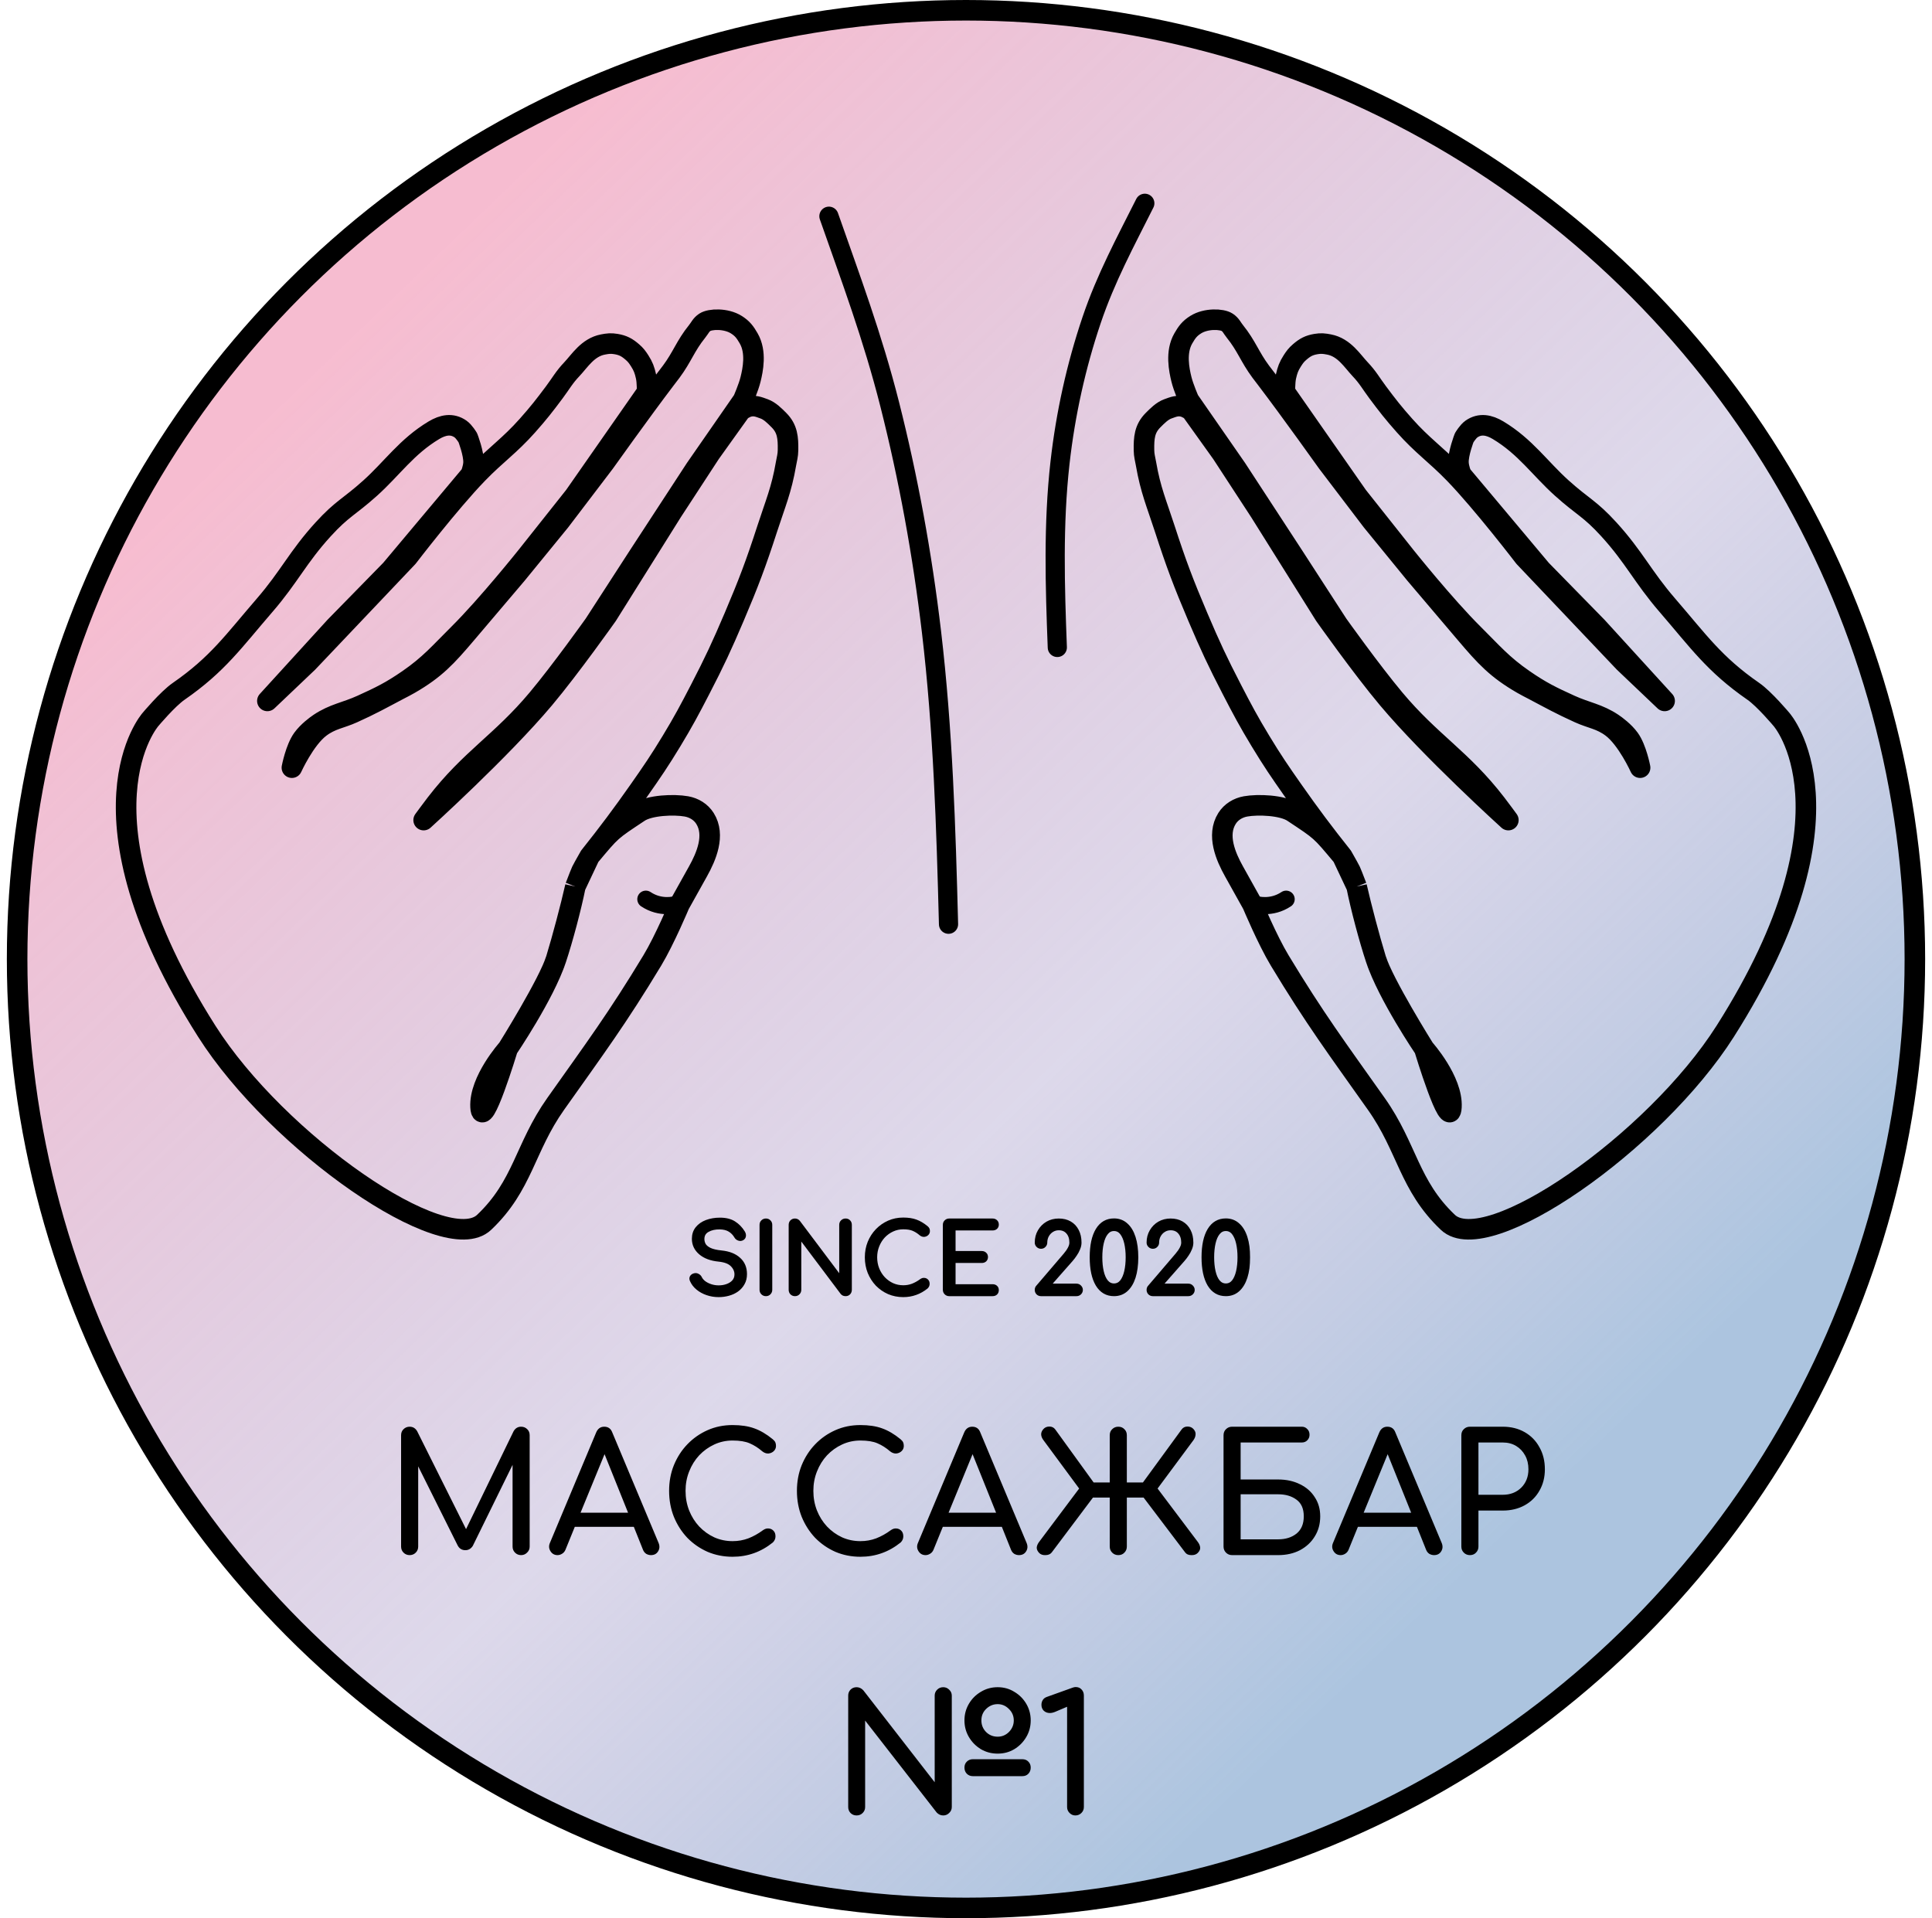 <svg width="282" height="280" viewBox="0 0 282 280" fill="none" xmlns="http://www.w3.org/2000/svg">
<circle cx="141" cy="140" r="138.5" fill="url(#paint0_linear)" fill-opacity="0.7" stroke="black" stroke-width="3"/>
<path d="M154.328 94.507C153.986 85.57 153.709 76.518 154.723 67.534C155.528 60.412 157.074 53.421 159.329 46.74C161.412 40.569 164.277 35.302 167.099 29.674" stroke="black" stroke-width="2.8" stroke-linecap="round" stroke-linejoin="round"/>
<path d="M138.449 134.908C138.083 120.783 137.645 106.472 135.959 92.194C134.622 80.877 132.576 69.724 129.865 59.02C127.362 49.134 124.17 40.633 120.991 31.563" stroke="black" stroke-width="2.8" stroke-linecap="round" stroke-linejoin="round"/>
<path d="M86.064 125.001C88.746 121.636 90.811 118.876 93.282 115.352C95.209 112.604 96.275 111.048 98.014 108.177C99.754 105.304 100.639 103.638 102.183 100.655C104.285 96.596 105.37 94.266 107.16 90.059C109.259 85.122 110.327 82.299 111.982 77.195C113.173 73.526 114.072 71.508 114.725 67.706C114.858 66.931 115.01 66.501 115.021 65.714C115.046 63.922 114.958 62.59 113.692 61.322C113.072 60.702 112.369 59.986 111.545 59.685C110.699 59.377 110.133 59.138 109.261 59.363C108.789 59.484 108.144 59.916 108.144 59.916L103.673 66.165L98.109 74.691L88.637 89.812C88.637 89.812 83.261 97.422 79.427 101.988C73.156 109.457 61.835 119.709 61.835 119.709C61.835 119.709 62.91 118.235 63.623 117.31C68.702 110.715 73.134 108.407 78.475 102.022C81.902 97.926 86.741 91.126 86.741 91.126L93.206 81.138L101.516 68.406L108.457 58.401C108.457 58.401 109.259 56.583 109.558 55.354C109.881 54.03 110.447 51.41 109.28 49.393C108.754 48.483 108.369 47.953 107.479 47.393C105.956 46.435 103.647 46.542 102.884 47.043C102.317 47.416 102.184 47.839 101.758 48.367C100.041 50.498 99.603 52.065 97.971 54.261C97.662 54.678 97.479 54.904 97.165 55.317C93.592 60.015 88.249 67.52 88.249 67.52L81.734 76.08L75.409 83.825C72.537 87.208 70.927 89.105 68.055 92.487C65.182 95.87 63.54 97.668 59.809 99.824C59.188 100.183 58.824 100.354 58.19 100.689C55.606 102.054 54.227 102.833 51.51 104.063C49.696 104.885 48.36 104.965 46.727 106.196C44.492 107.88 42.605 112.057 42.605 112.057C42.605 112.057 43.139 109.263 44.168 107.839C44.926 106.79 46.14 105.897 46.602 105.589C48.713 104.178 50.459 103.985 52.77 102.936C55.527 101.685 57.075 100.928 59.567 99.209C62.753 97.012 64.172 95.29 66.921 92.564C71.12 88.401 76.892 81.168 76.892 81.168L83.84 72.41L94.446 57.212C94.446 57.212 94.486 55.809 94.292 54.943C94.082 54.005 93.886 53.472 93.368 52.664C93.015 52.115 92.79 51.808 92.296 51.382C91.511 50.704 90.93 50.392 89.908 50.219C89.174 50.095 88.735 50.147 88.004 50.287C85.787 50.711 84.605 52.697 83.477 53.884C82.339 55.082 81.878 55.968 80.919 57.252C79.456 59.212 78.61 60.297 76.986 62.124C74.366 65.071 72.463 66.302 69.718 69.133C65.637 73.342 59.516 81.332 59.516 81.332L44.937 96.691L39.026 102.313L48.892 91.498L57.045 83.168L68.697 69.279C68.697 69.279 69.081 68.37 69.119 67.555C69.183 66.205 68.286 63.901 68.286 63.901C68.286 63.901 67.749 62.992 67.214 62.619C65.969 61.75 64.635 62.022 63.333 62.803C59.352 65.19 57.237 68.371 54.02 71.259C50.927 74.035 49.968 74.202 47.166 77.272C43.493 81.296 42.213 84.201 38.65 88.323C34.106 93.579 31.792 96.958 26.081 100.913C24.469 102.03 21.973 105.011 21.973 105.011C21.973 105.011 9.9 118.569 30.177 150.527C40.467 166.744 64.977 183.813 70.665 178.423C76.353 173.033 76.575 167.546 81.101 161.148C86.825 153.058 90.097 148.671 95.218 140.186C97.014 137.21 99.184 132.03 99.184 132.03C99.184 132.03 100.372 129.897 101.887 127.184C103.078 125.051 104.44 121.915 102.902 119.469C102.298 118.508 101.294 117.906 100.19 117.709C98.385 117.386 94.836 117.517 93.282 118.549C89.061 121.352 89.321 121.119 86.064 125.001ZM86.064 125.001C84.536 127.746 85.13 126.488 83.981 129.411M86.064 125.001C85.25 126.723 84.794 127.689 83.981 129.411M83.981 129.411C83.279 132.499 82.096 136.955 81.174 139.985M83.981 129.411C83.361 132.485 82.16 137.008 81.174 139.985M81.174 139.985C80.106 143.492 74.1 153.087 74.1 153.087M81.174 139.985C79.438 145.224 74.1 153.087 74.1 153.087M74.1 153.087C74.1 153.087 69.936 157.726 70.145 161.592C70.353 165.458 74.1 153.087 74.1 153.087Z" stroke="black" stroke-width="3" stroke-linejoin="round"/>
<path d="M94.271 131.255C96.434 132.701 98.623 132.045 98.623 132.045" stroke="black" stroke-width="2.5" stroke-linecap="round"/>
<path d="M195.936 125.001C193.254 121.636 191.189 118.876 188.718 115.352C186.791 112.604 185.725 111.048 183.986 108.177C182.246 105.304 181.361 103.638 179.817 100.655C177.715 96.596 176.63 94.266 174.84 90.059C172.741 85.122 171.673 82.299 170.018 77.195C168.827 73.526 167.928 71.508 167.275 67.706C167.142 66.931 166.99 66.501 166.979 65.714C166.954 63.922 167.042 62.59 168.308 61.322C168.928 60.702 169.631 59.986 170.455 59.685C171.301 59.377 171.867 59.138 172.739 59.363C173.211 59.484 173.856 59.916 173.856 59.916L178.327 66.165L183.891 74.691L193.363 89.812C193.363 89.812 198.739 97.422 202.573 101.988C208.844 109.457 220.165 119.709 220.165 119.709C220.165 119.709 219.09 118.235 218.377 117.31C213.298 110.715 208.866 108.407 203.525 102.022C200.098 97.926 195.259 91.126 195.259 91.126L188.794 81.138L180.484 68.406L173.543 58.401C173.543 58.401 172.741 56.583 172.442 55.354C172.119 54.03 171.553 51.41 172.72 49.393C173.246 48.483 173.631 47.953 174.521 47.393C176.044 46.435 178.353 46.542 179.116 47.043C179.683 47.416 179.816 47.839 180.242 48.367C181.959 50.498 182.398 52.065 184.029 54.261C184.339 54.678 184.521 54.904 184.835 55.317C188.408 60.015 193.751 67.52 193.751 67.52L200.266 76.08L206.591 83.825C209.463 87.208 211.073 89.105 213.946 92.487C216.818 95.87 218.46 97.668 222.191 99.824C222.811 100.183 223.176 100.354 223.81 100.689C226.394 102.054 227.773 102.833 230.49 104.063C232.304 104.885 233.64 104.965 235.273 106.196C237.507 107.88 239.395 112.057 239.395 112.057C239.395 112.057 238.861 109.263 237.832 107.839C237.074 106.79 235.86 105.897 235.398 105.589C233.287 104.178 231.541 103.985 229.23 102.936C226.473 101.685 224.925 100.928 222.433 99.209C219.247 97.012 217.828 95.29 215.079 92.564C210.88 88.401 205.108 81.168 205.108 81.168L198.16 72.41L187.554 57.212C187.554 57.212 187.514 55.809 187.708 54.943C187.918 54.005 188.114 53.472 188.632 52.664C188.985 52.115 189.21 51.808 189.704 51.382C190.489 50.704 191.069 50.392 192.092 50.219C192.825 50.095 193.265 50.147 193.996 50.287C196.214 50.711 197.396 52.697 198.523 53.884C199.661 55.082 200.122 55.968 201.081 57.252C202.544 59.212 203.39 60.297 205.015 62.124C207.634 65.071 209.537 66.302 212.282 69.133C216.363 73.342 222.484 81.332 222.484 81.332L237.064 96.691L242.974 102.313L233.108 91.498L224.955 83.168L213.303 69.279C213.303 69.279 212.919 68.37 212.881 67.555C212.817 66.205 213.714 63.901 213.714 63.901C213.714 63.901 214.251 62.992 214.786 62.619C216.031 61.75 217.365 62.022 218.667 62.803C222.648 65.19 224.763 68.371 227.98 71.259C231.073 74.035 232.032 74.202 234.834 77.272C238.507 81.296 239.787 84.201 243.35 88.323C247.894 93.579 250.208 96.958 255.919 100.913C257.531 102.03 260.027 105.011 260.027 105.011C260.027 105.011 272.1 118.569 251.822 150.527C241.533 166.744 217.023 183.813 211.335 178.423C205.647 173.033 205.425 167.546 200.899 161.148C195.175 153.058 191.902 148.671 186.782 140.186C184.986 137.21 182.816 132.03 182.816 132.03C182.816 132.03 181.628 129.897 180.113 127.184C178.922 125.051 177.56 121.915 179.098 119.469C179.702 118.508 180.706 117.906 181.81 117.709C183.615 117.386 187.164 117.517 188.718 118.549C192.939 121.352 192.679 121.119 195.936 125.001ZM195.936 125.001C197.464 127.746 196.87 126.488 198.019 129.411M195.936 125.001C196.75 126.723 197.206 127.689 198.019 129.411M198.019 129.411C198.721 132.499 199.904 136.955 200.826 139.985M198.019 129.411C198.639 132.485 199.84 137.008 200.826 139.985M200.826 139.985C201.893 143.492 207.9 153.087 207.9 153.087M200.826 139.985C202.562 145.224 207.9 153.087 207.9 153.087M207.9 153.087C207.9 153.087 212.064 157.726 211.855 161.592C211.647 165.458 207.9 153.087 207.9 153.087Z" stroke="black" stroke-width="3" stroke-linejoin="round"/>
<path d="M187.729 131.255C185.565 132.701 183.377 132.045 183.377 132.045" stroke="black" stroke-width="2.5" stroke-linecap="round"/>
<mask id="path-8-outside-1" maskUnits="userSpaceOnUse" x="99.825" y="176.926" width="83" height="13" fill="black">
<rect fill="white" x="99.825" y="176.926" width="83" height="13"/>
<path d="M104.898 189.14C104.301 189.14 103.732 189.047 103.19 188.86C102.649 188.673 102.178 188.412 101.776 188.076C101.375 187.74 101.081 187.353 100.894 186.914C100.801 186.718 100.801 186.536 100.894 186.368C100.997 186.2 101.165 186.093 101.398 186.046C101.566 186.009 101.73 186.037 101.888 186.13C102.056 186.214 102.182 186.345 102.266 186.522C102.378 186.755 102.56 186.97 102.812 187.166C103.074 187.362 103.386 187.521 103.75 187.642C104.114 187.763 104.497 187.824 104.898 187.824C105.346 187.824 105.757 187.754 106.13 187.614C106.513 187.474 106.821 187.273 107.054 187.012C107.288 186.741 107.404 186.41 107.404 186.018C107.404 185.523 107.208 185.08 106.816 184.688C106.434 184.296 105.799 184.053 104.912 183.96C103.755 183.848 102.845 183.507 102.182 182.938C101.52 182.369 101.188 181.664 101.188 180.824C101.188 180.208 101.361 179.685 101.706 179.256C102.052 178.827 102.518 178.5 103.106 178.276C103.704 178.052 104.366 177.94 105.094 177.94C105.944 177.94 106.639 178.113 107.18 178.458C107.722 178.803 108.17 179.261 108.524 179.83C108.655 180.035 108.706 180.231 108.678 180.418C108.66 180.595 108.571 180.735 108.412 180.838C108.235 180.95 108.044 180.973 107.838 180.908C107.633 180.843 107.479 180.721 107.376 180.544C107.143 180.143 106.84 179.83 106.466 179.606C106.102 179.382 105.631 179.265 105.052 179.256C104.362 179.247 103.783 179.377 103.316 179.648C102.85 179.909 102.616 180.315 102.616 180.866C102.616 181.146 102.686 181.417 102.826 181.678C102.976 181.93 103.242 182.149 103.624 182.336C104.016 182.523 104.576 182.653 105.304 182.728C106.415 182.84 107.278 183.181 107.894 183.75C108.52 184.31 108.832 185.052 108.832 185.976C108.832 186.508 108.72 186.97 108.496 187.362C108.282 187.754 107.988 188.085 107.614 188.356C107.25 188.617 106.83 188.813 106.354 188.944C105.888 189.075 105.402 189.14 104.898 189.14Z"/>
<path d="M111.793 189C111.588 189 111.415 188.93 111.275 188.79C111.135 188.65 111.065 188.477 111.065 188.272V178.794C111.065 178.579 111.135 178.407 111.275 178.276C111.415 178.136 111.588 178.066 111.793 178.066C112.008 178.066 112.18 178.136 112.311 178.276C112.451 178.407 112.521 178.579 112.521 178.794V188.272C112.521 188.477 112.451 188.65 112.311 188.79C112.18 188.93 112.008 189 111.793 189Z"/>
<path d="M116.031 189C115.826 189 115.653 188.93 115.513 188.79C115.382 188.65 115.317 188.477 115.317 188.272V178.794C115.317 178.579 115.382 178.407 115.513 178.276C115.653 178.136 115.826 178.066 116.031 178.066C116.255 178.066 116.442 178.155 116.591 178.332L122.695 186.452V178.794C122.695 178.579 122.765 178.407 122.905 178.276C123.045 178.136 123.218 178.066 123.423 178.066C123.638 178.066 123.81 178.136 123.941 178.276C124.072 178.407 124.137 178.579 124.137 178.794V188.272C124.137 188.477 124.072 188.65 123.941 188.79C123.81 188.93 123.638 189 123.423 189C123.33 189 123.227 188.981 123.115 188.944C123.012 188.897 122.928 188.832 122.863 188.748L116.759 180.628V188.272C116.759 188.477 116.689 188.65 116.549 188.79C116.418 188.93 116.246 189 116.031 189Z"/>
<path d="M131.838 189.14C131.082 189.14 130.373 189 129.71 188.72C129.057 188.431 128.483 188.034 127.988 187.53C127.503 187.017 127.12 186.419 126.84 185.738C126.57 185.057 126.434 184.319 126.434 183.526C126.434 182.742 126.57 182.014 126.84 181.342C127.12 180.661 127.503 180.068 127.988 179.564C128.483 179.051 129.057 178.649 129.71 178.36C130.364 178.071 131.073 177.926 131.838 177.926C132.557 177.926 133.173 178.019 133.686 178.206C134.209 178.393 134.732 178.701 135.254 179.13C135.366 179.223 135.441 179.312 135.478 179.396C135.516 179.48 135.534 179.583 135.534 179.704C135.534 179.881 135.469 180.031 135.338 180.152C135.217 180.264 135.068 180.329 134.89 180.348C134.713 180.357 134.54 180.297 134.372 180.166C134.027 179.867 133.668 179.639 133.294 179.48C132.93 179.321 132.445 179.242 131.838 179.242C131.288 179.242 130.77 179.354 130.284 179.578C129.799 179.802 129.37 180.11 128.996 180.502C128.632 180.894 128.348 181.351 128.142 181.874C127.937 182.387 127.834 182.938 127.834 183.526C127.834 184.123 127.937 184.683 128.142 185.206C128.348 185.719 128.632 186.172 128.996 186.564C129.37 186.956 129.799 187.264 130.284 187.488C130.77 187.703 131.288 187.81 131.838 187.81C132.314 187.81 132.762 187.731 133.182 187.572C133.612 187.404 134.022 187.175 134.414 186.886C134.582 186.765 134.746 186.713 134.904 186.732C135.072 186.741 135.212 186.807 135.324 186.928C135.436 187.04 135.492 187.199 135.492 187.404C135.492 187.6 135.418 187.773 135.268 187.922C134.26 188.734 133.117 189.14 131.838 189.14Z"/>
<path d="M138.549 189C138.344 189 138.171 188.93 138.031 188.79C137.891 188.65 137.821 188.477 137.821 188.272V178.794C137.821 178.579 137.891 178.407 138.031 178.276C138.171 178.136 138.344 178.066 138.549 178.066H144.877C145.092 178.066 145.264 178.131 145.395 178.262C145.526 178.383 145.591 178.547 145.591 178.752C145.591 178.948 145.526 179.107 145.395 179.228C145.264 179.349 145.092 179.41 144.877 179.41H139.277V182.812H143.295C143.51 182.812 143.682 182.877 143.813 183.008C143.944 183.129 144.009 183.288 144.009 183.484C144.009 183.68 143.944 183.843 143.813 183.974C143.682 184.095 143.51 184.156 143.295 184.156H139.277V187.656H144.877C145.092 187.656 145.264 187.717 145.395 187.838C145.526 187.959 145.591 188.118 145.591 188.314C145.591 188.519 145.526 188.687 145.395 188.818C145.264 188.939 145.092 189 144.877 189H138.549Z"/>
<path d="M151.949 189C151.744 189 151.571 188.93 151.431 188.79C151.301 188.65 151.235 188.482 151.235 188.286C151.235 188.081 151.301 187.913 151.431 187.782L155.407 183.134C155.687 182.807 155.902 182.499 156.051 182.21C156.21 181.921 156.289 181.645 156.289 181.384C156.289 180.777 156.131 180.292 155.813 179.928C155.505 179.564 155.081 179.382 154.539 179.382C154.185 179.382 153.863 179.475 153.573 179.662C153.293 179.839 153.069 180.082 152.901 180.39C152.743 180.689 152.663 181.02 152.663 181.384C152.663 181.571 152.593 181.734 152.453 181.874C152.323 182.014 152.155 182.084 151.949 182.084C151.753 182.084 151.585 182.014 151.445 181.874C151.305 181.734 151.235 181.571 151.235 181.384C151.235 180.749 151.38 180.185 151.669 179.69C151.959 179.186 152.351 178.789 152.845 178.5C153.349 178.211 153.914 178.066 154.539 178.066C155.174 178.066 155.725 178.201 156.191 178.472C156.658 178.743 157.017 179.125 157.269 179.62C157.531 180.115 157.661 180.703 157.661 181.384C157.661 181.683 157.596 181.986 157.465 182.294C157.344 182.602 157.185 182.896 156.989 183.176C156.803 183.456 156.611 183.708 156.415 183.932L153.209 187.572H157.129C157.335 187.572 157.507 187.647 157.647 187.796C157.787 187.936 157.857 188.099 157.857 188.286C157.857 188.482 157.787 188.65 157.647 188.79C157.507 188.93 157.335 189 157.129 189H151.949Z"/>
<path d="M162.602 189C161.538 189 160.712 188.519 160.124 187.558C159.545 186.587 159.256 185.243 159.256 183.526C159.256 181.799 159.545 180.455 160.124 179.494C160.712 178.533 161.538 178.052 162.602 178.052C163.311 178.052 163.913 178.276 164.408 178.724C164.912 179.163 165.294 179.793 165.556 180.614C165.817 181.426 165.948 182.397 165.948 183.526C165.948 184.655 165.817 185.631 165.556 186.452C165.294 187.264 164.912 187.894 164.408 188.342C163.913 188.781 163.311 189 162.602 189ZM162.602 187.544C163.031 187.544 163.386 187.371 163.666 187.026C163.946 186.671 164.156 186.191 164.296 185.584C164.436 184.977 164.506 184.291 164.506 183.526C164.506 182.761 164.436 182.075 164.296 181.468C164.156 180.861 163.946 180.381 163.666 180.026C163.386 179.671 163.031 179.494 162.602 179.494C162.172 179.494 161.818 179.671 161.538 180.026C161.258 180.371 161.048 180.847 160.908 181.454C160.768 182.061 160.698 182.751 160.698 183.526C160.698 184.301 160.768 184.991 160.908 185.598C161.048 186.205 161.258 186.681 161.538 187.026C161.827 187.371 162.182 187.544 162.602 187.544Z"/>
<path d="M168.274 189C168.068 189 167.896 188.93 167.756 188.79C167.625 188.65 167.56 188.482 167.56 188.286C167.56 188.081 167.625 187.913 167.756 187.782L171.732 183.134C172.012 182.807 172.226 182.499 172.376 182.21C172.534 181.921 172.614 181.645 172.614 181.384C172.614 180.777 172.455 180.292 172.138 179.928C171.83 179.564 171.405 179.382 170.864 179.382C170.509 179.382 170.187 179.475 169.898 179.662C169.618 179.839 169.394 180.082 169.226 180.39C169.067 180.689 168.988 181.02 168.988 181.384C168.988 181.571 168.918 181.734 168.778 181.874C168.647 182.014 168.479 182.084 168.274 182.084C168.078 182.084 167.91 182.014 167.77 181.874C167.63 181.734 167.56 181.571 167.56 181.384C167.56 180.749 167.704 180.185 167.994 179.69C168.283 179.186 168.675 178.789 169.17 178.5C169.674 178.211 170.238 178.066 170.864 178.066C171.498 178.066 172.049 178.201 172.516 178.472C172.982 178.743 173.342 179.125 173.594 179.62C173.855 180.115 173.986 180.703 173.986 181.384C173.986 181.683 173.92 181.986 173.79 182.294C173.668 182.602 173.51 182.896 173.314 183.176C173.127 183.456 172.936 183.708 172.74 183.932L169.534 187.572H173.454C173.659 187.572 173.832 187.647 173.972 187.796C174.112 187.936 174.182 188.099 174.182 188.286C174.182 188.482 174.112 188.65 173.972 188.79C173.832 188.93 173.659 189 173.454 189H168.274Z"/>
<path d="M178.926 189C177.862 189 177.036 188.519 176.448 187.558C175.869 186.587 175.58 185.243 175.58 183.526C175.58 181.799 175.869 180.455 176.448 179.494C177.036 178.533 177.862 178.052 178.926 178.052C179.635 178.052 180.237 178.276 180.732 178.724C181.236 179.163 181.619 179.793 181.88 180.614C182.141 181.426 182.272 182.397 182.272 183.526C182.272 184.655 182.141 185.631 181.88 186.452C181.619 187.264 181.236 187.894 180.732 188.342C180.237 188.781 179.635 189 178.926 189ZM178.926 187.544C179.355 187.544 179.71 187.371 179.99 187.026C180.27 186.671 180.48 186.191 180.62 185.584C180.76 184.977 180.83 184.291 180.83 183.526C180.83 182.761 180.76 182.075 180.62 181.468C180.48 180.861 180.27 180.381 179.99 180.026C179.71 179.671 179.355 179.494 178.926 179.494C178.497 179.494 178.142 179.671 177.862 180.026C177.582 180.371 177.372 180.847 177.232 181.454C177.092 182.061 177.022 182.751 177.022 183.526C177.022 184.301 177.092 184.991 177.232 185.598C177.372 186.205 177.582 186.681 177.862 187.026C178.151 187.371 178.506 187.544 178.926 187.544Z"/>
</mask>
<path d="M104.898 189.14C104.301 189.14 103.732 189.047 103.19 188.86C102.649 188.673 102.178 188.412 101.776 188.076C101.375 187.74 101.081 187.353 100.894 186.914C100.801 186.718 100.801 186.536 100.894 186.368C100.997 186.2 101.165 186.093 101.398 186.046C101.566 186.009 101.73 186.037 101.888 186.13C102.056 186.214 102.182 186.345 102.266 186.522C102.378 186.755 102.56 186.97 102.812 187.166C103.074 187.362 103.386 187.521 103.75 187.642C104.114 187.763 104.497 187.824 104.898 187.824C105.346 187.824 105.757 187.754 106.13 187.614C106.513 187.474 106.821 187.273 107.054 187.012C107.288 186.741 107.404 186.41 107.404 186.018C107.404 185.523 107.208 185.08 106.816 184.688C106.434 184.296 105.799 184.053 104.912 183.96C103.755 183.848 102.845 183.507 102.182 182.938C101.52 182.369 101.188 181.664 101.188 180.824C101.188 180.208 101.361 179.685 101.706 179.256C102.052 178.827 102.518 178.5 103.106 178.276C103.704 178.052 104.366 177.94 105.094 177.94C105.944 177.94 106.639 178.113 107.18 178.458C107.722 178.803 108.17 179.261 108.524 179.83C108.655 180.035 108.706 180.231 108.678 180.418C108.66 180.595 108.571 180.735 108.412 180.838C108.235 180.95 108.044 180.973 107.838 180.908C107.633 180.843 107.479 180.721 107.376 180.544C107.143 180.143 106.84 179.83 106.466 179.606C106.102 179.382 105.631 179.265 105.052 179.256C104.362 179.247 103.783 179.377 103.316 179.648C102.85 179.909 102.616 180.315 102.616 180.866C102.616 181.146 102.686 181.417 102.826 181.678C102.976 181.93 103.242 182.149 103.624 182.336C104.016 182.523 104.576 182.653 105.304 182.728C106.415 182.84 107.278 183.181 107.894 183.75C108.52 184.31 108.832 185.052 108.832 185.976C108.832 186.508 108.72 186.97 108.496 187.362C108.282 187.754 107.988 188.085 107.614 188.356C107.25 188.617 106.83 188.813 106.354 188.944C105.888 189.075 105.402 189.14 104.898 189.14Z" fill="black"/>
<path d="M111.793 189C111.588 189 111.415 188.93 111.275 188.79C111.135 188.65 111.065 188.477 111.065 188.272V178.794C111.065 178.579 111.135 178.407 111.275 178.276C111.415 178.136 111.588 178.066 111.793 178.066C112.008 178.066 112.18 178.136 112.311 178.276C112.451 178.407 112.521 178.579 112.521 178.794V188.272C112.521 188.477 112.451 188.65 112.311 188.79C112.18 188.93 112.008 189 111.793 189Z" fill="black"/>
<path d="M116.031 189C115.826 189 115.653 188.93 115.513 188.79C115.382 188.65 115.317 188.477 115.317 188.272V178.794C115.317 178.579 115.382 178.407 115.513 178.276C115.653 178.136 115.826 178.066 116.031 178.066C116.255 178.066 116.442 178.155 116.591 178.332L122.695 186.452V178.794C122.695 178.579 122.765 178.407 122.905 178.276C123.045 178.136 123.218 178.066 123.423 178.066C123.638 178.066 123.81 178.136 123.941 178.276C124.072 178.407 124.137 178.579 124.137 178.794V188.272C124.137 188.477 124.072 188.65 123.941 188.79C123.81 188.93 123.638 189 123.423 189C123.33 189 123.227 188.981 123.115 188.944C123.012 188.897 122.928 188.832 122.863 188.748L116.759 180.628V188.272C116.759 188.477 116.689 188.65 116.549 188.79C116.418 188.93 116.246 189 116.031 189Z" fill="black"/>
<path d="M131.838 189.14C131.082 189.14 130.373 189 129.71 188.72C129.057 188.431 128.483 188.034 127.988 187.53C127.503 187.017 127.12 186.419 126.84 185.738C126.57 185.057 126.434 184.319 126.434 183.526C126.434 182.742 126.57 182.014 126.84 181.342C127.12 180.661 127.503 180.068 127.988 179.564C128.483 179.051 129.057 178.649 129.71 178.36C130.364 178.071 131.073 177.926 131.838 177.926C132.557 177.926 133.173 178.019 133.686 178.206C134.209 178.393 134.732 178.701 135.254 179.13C135.366 179.223 135.441 179.312 135.478 179.396C135.516 179.48 135.534 179.583 135.534 179.704C135.534 179.881 135.469 180.031 135.338 180.152C135.217 180.264 135.068 180.329 134.89 180.348C134.713 180.357 134.54 180.297 134.372 180.166C134.027 179.867 133.668 179.639 133.294 179.48C132.93 179.321 132.445 179.242 131.838 179.242C131.288 179.242 130.77 179.354 130.284 179.578C129.799 179.802 129.37 180.11 128.996 180.502C128.632 180.894 128.348 181.351 128.142 181.874C127.937 182.387 127.834 182.938 127.834 183.526C127.834 184.123 127.937 184.683 128.142 185.206C128.348 185.719 128.632 186.172 128.996 186.564C129.37 186.956 129.799 187.264 130.284 187.488C130.77 187.703 131.288 187.81 131.838 187.81C132.314 187.81 132.762 187.731 133.182 187.572C133.612 187.404 134.022 187.175 134.414 186.886C134.582 186.765 134.746 186.713 134.904 186.732C135.072 186.741 135.212 186.807 135.324 186.928C135.436 187.04 135.492 187.199 135.492 187.404C135.492 187.6 135.418 187.773 135.268 187.922C134.26 188.734 133.117 189.14 131.838 189.14Z" fill="black"/>
<path d="M138.549 189C138.344 189 138.171 188.93 138.031 188.79C137.891 188.65 137.821 188.477 137.821 188.272V178.794C137.821 178.579 137.891 178.407 138.031 178.276C138.171 178.136 138.344 178.066 138.549 178.066H144.877C145.092 178.066 145.264 178.131 145.395 178.262C145.526 178.383 145.591 178.547 145.591 178.752C145.591 178.948 145.526 179.107 145.395 179.228C145.264 179.349 145.092 179.41 144.877 179.41H139.277V182.812H143.295C143.51 182.812 143.682 182.877 143.813 183.008C143.944 183.129 144.009 183.288 144.009 183.484C144.009 183.68 143.944 183.843 143.813 183.974C143.682 184.095 143.51 184.156 143.295 184.156H139.277V187.656H144.877C145.092 187.656 145.264 187.717 145.395 187.838C145.526 187.959 145.591 188.118 145.591 188.314C145.591 188.519 145.526 188.687 145.395 188.818C145.264 188.939 145.092 189 144.877 189H138.549Z" fill="black"/>
<path d="M151.949 189C151.744 189 151.571 188.93 151.431 188.79C151.301 188.65 151.235 188.482 151.235 188.286C151.235 188.081 151.301 187.913 151.431 187.782L155.407 183.134C155.687 182.807 155.902 182.499 156.051 182.21C156.21 181.921 156.289 181.645 156.289 181.384C156.289 180.777 156.131 180.292 155.813 179.928C155.505 179.564 155.081 179.382 154.539 179.382C154.185 179.382 153.863 179.475 153.573 179.662C153.293 179.839 153.069 180.082 152.901 180.39C152.743 180.689 152.663 181.02 152.663 181.384C152.663 181.571 152.593 181.734 152.453 181.874C152.323 182.014 152.155 182.084 151.949 182.084C151.753 182.084 151.585 182.014 151.445 181.874C151.305 181.734 151.235 181.571 151.235 181.384C151.235 180.749 151.38 180.185 151.669 179.69C151.959 179.186 152.351 178.789 152.845 178.5C153.349 178.211 153.914 178.066 154.539 178.066C155.174 178.066 155.725 178.201 156.191 178.472C156.658 178.743 157.017 179.125 157.269 179.62C157.531 180.115 157.661 180.703 157.661 181.384C157.661 181.683 157.596 181.986 157.465 182.294C157.344 182.602 157.185 182.896 156.989 183.176C156.803 183.456 156.611 183.708 156.415 183.932L153.209 187.572H157.129C157.335 187.572 157.507 187.647 157.647 187.796C157.787 187.936 157.857 188.099 157.857 188.286C157.857 188.482 157.787 188.65 157.647 188.79C157.507 188.93 157.335 189 157.129 189H151.949Z" fill="black"/>
<path d="M162.602 189C161.538 189 160.712 188.519 160.124 187.558C159.545 186.587 159.256 185.243 159.256 183.526C159.256 181.799 159.545 180.455 160.124 179.494C160.712 178.533 161.538 178.052 162.602 178.052C163.311 178.052 163.913 178.276 164.408 178.724C164.912 179.163 165.294 179.793 165.556 180.614C165.817 181.426 165.948 182.397 165.948 183.526C165.948 184.655 165.817 185.631 165.556 186.452C165.294 187.264 164.912 187.894 164.408 188.342C163.913 188.781 163.311 189 162.602 189ZM162.602 187.544C163.031 187.544 163.386 187.371 163.666 187.026C163.946 186.671 164.156 186.191 164.296 185.584C164.436 184.977 164.506 184.291 164.506 183.526C164.506 182.761 164.436 182.075 164.296 181.468C164.156 180.861 163.946 180.381 163.666 180.026C163.386 179.671 163.031 179.494 162.602 179.494C162.172 179.494 161.818 179.671 161.538 180.026C161.258 180.371 161.048 180.847 160.908 181.454C160.768 182.061 160.698 182.751 160.698 183.526C160.698 184.301 160.768 184.991 160.908 185.598C161.048 186.205 161.258 186.681 161.538 187.026C161.827 187.371 162.182 187.544 162.602 187.544Z" fill="black"/>
<path d="M168.274 189C168.068 189 167.896 188.93 167.756 188.79C167.625 188.65 167.56 188.482 167.56 188.286C167.56 188.081 167.625 187.913 167.756 187.782L171.732 183.134C172.012 182.807 172.226 182.499 172.376 182.21C172.534 181.921 172.614 181.645 172.614 181.384C172.614 180.777 172.455 180.292 172.138 179.928C171.83 179.564 171.405 179.382 170.864 179.382C170.509 179.382 170.187 179.475 169.898 179.662C169.618 179.839 169.394 180.082 169.226 180.39C169.067 180.689 168.988 181.02 168.988 181.384C168.988 181.571 168.918 181.734 168.778 181.874C168.647 182.014 168.479 182.084 168.274 182.084C168.078 182.084 167.91 182.014 167.77 181.874C167.63 181.734 167.56 181.571 167.56 181.384C167.56 180.749 167.704 180.185 167.994 179.69C168.283 179.186 168.675 178.789 169.17 178.5C169.674 178.211 170.238 178.066 170.864 178.066C171.498 178.066 172.049 178.201 172.516 178.472C172.982 178.743 173.342 179.125 173.594 179.62C173.855 180.115 173.986 180.703 173.986 181.384C173.986 181.683 173.92 181.986 173.79 182.294C173.668 182.602 173.51 182.896 173.314 183.176C173.127 183.456 172.936 183.708 172.74 183.932L169.534 187.572H173.454C173.659 187.572 173.832 187.647 173.972 187.796C174.112 187.936 174.182 188.099 174.182 188.286C174.182 188.482 174.112 188.65 173.972 188.79C173.832 188.93 173.659 189 173.454 189H168.274Z" fill="black"/>
<path d="M178.926 189C177.862 189 177.036 188.519 176.448 187.558C175.869 186.587 175.58 185.243 175.58 183.526C175.58 181.799 175.869 180.455 176.448 179.494C177.036 178.533 177.862 178.052 178.926 178.052C179.635 178.052 180.237 178.276 180.732 178.724C181.236 179.163 181.619 179.793 181.88 180.614C182.141 181.426 182.272 182.397 182.272 183.526C182.272 184.655 182.141 185.631 181.88 186.452C181.619 187.264 181.236 187.894 180.732 188.342C180.237 188.781 179.635 189 178.926 189ZM178.926 187.544C179.355 187.544 179.71 187.371 179.99 187.026C180.27 186.671 180.48 186.191 180.62 185.584C180.76 184.977 180.83 184.291 180.83 183.526C180.83 182.761 180.76 182.075 180.62 181.468C180.48 180.861 180.27 180.381 179.99 180.026C179.71 179.671 179.355 179.494 178.926 179.494C178.497 179.494 178.142 179.671 177.862 180.026C177.582 180.371 177.372 180.847 177.232 181.454C177.092 182.061 177.022 182.751 177.022 183.526C177.022 184.301 177.092 184.991 177.232 185.598C177.372 186.205 177.582 186.681 177.862 187.026C178.151 187.371 178.506 187.544 178.926 187.544Z" fill="black"/>
<path d="M104.898 189.14C104.301 189.14 103.732 189.047 103.19 188.86C102.649 188.673 102.178 188.412 101.776 188.076C101.375 187.74 101.081 187.353 100.894 186.914C100.801 186.718 100.801 186.536 100.894 186.368C100.997 186.2 101.165 186.093 101.398 186.046C101.566 186.009 101.73 186.037 101.888 186.13C102.056 186.214 102.182 186.345 102.266 186.522C102.378 186.755 102.56 186.97 102.812 187.166C103.074 187.362 103.386 187.521 103.75 187.642C104.114 187.763 104.497 187.824 104.898 187.824C105.346 187.824 105.757 187.754 106.13 187.614C106.513 187.474 106.821 187.273 107.054 187.012C107.288 186.741 107.404 186.41 107.404 186.018C107.404 185.523 107.208 185.08 106.816 184.688C106.434 184.296 105.799 184.053 104.912 183.96C103.755 183.848 102.845 183.507 102.182 182.938C101.52 182.369 101.188 181.664 101.188 180.824C101.188 180.208 101.361 179.685 101.706 179.256C102.052 178.827 102.518 178.5 103.106 178.276C103.704 178.052 104.366 177.94 105.094 177.94C105.944 177.94 106.639 178.113 107.18 178.458C107.722 178.803 108.17 179.261 108.524 179.83C108.655 180.035 108.706 180.231 108.678 180.418C108.66 180.595 108.571 180.735 108.412 180.838C108.235 180.95 108.044 180.973 107.838 180.908C107.633 180.843 107.479 180.721 107.376 180.544C107.143 180.143 106.84 179.83 106.466 179.606C106.102 179.382 105.631 179.265 105.052 179.256C104.362 179.247 103.783 179.377 103.316 179.648C102.85 179.909 102.616 180.315 102.616 180.866C102.616 181.146 102.686 181.417 102.826 181.678C102.976 181.93 103.242 182.149 103.624 182.336C104.016 182.523 104.576 182.653 105.304 182.728C106.415 182.84 107.278 183.181 107.894 183.75C108.52 184.31 108.832 185.052 108.832 185.976C108.832 186.508 108.72 186.97 108.496 187.362C108.282 187.754 107.988 188.085 107.614 188.356C107.25 188.617 106.83 188.813 106.354 188.944C105.888 189.075 105.402 189.14 104.898 189.14Z" stroke="black" stroke-width="0.4" mask="url(#path-8-outside-1)"/>
<path d="M111.793 189C111.588 189 111.415 188.93 111.275 188.79C111.135 188.65 111.065 188.477 111.065 188.272V178.794C111.065 178.579 111.135 178.407 111.275 178.276C111.415 178.136 111.588 178.066 111.793 178.066C112.008 178.066 112.18 178.136 112.311 178.276C112.451 178.407 112.521 178.579 112.521 178.794V188.272C112.521 188.477 112.451 188.65 112.311 188.79C112.18 188.93 112.008 189 111.793 189Z" stroke="black" stroke-width="0.4" mask="url(#path-8-outside-1)"/>
<path d="M116.031 189C115.826 189 115.653 188.93 115.513 188.79C115.382 188.65 115.317 188.477 115.317 188.272V178.794C115.317 178.579 115.382 178.407 115.513 178.276C115.653 178.136 115.826 178.066 116.031 178.066C116.255 178.066 116.442 178.155 116.591 178.332L122.695 186.452V178.794C122.695 178.579 122.765 178.407 122.905 178.276C123.045 178.136 123.218 178.066 123.423 178.066C123.638 178.066 123.81 178.136 123.941 178.276C124.072 178.407 124.137 178.579 124.137 178.794V188.272C124.137 188.477 124.072 188.65 123.941 188.79C123.81 188.93 123.638 189 123.423 189C123.33 189 123.227 188.981 123.115 188.944C123.012 188.897 122.928 188.832 122.863 188.748L116.759 180.628V188.272C116.759 188.477 116.689 188.65 116.549 188.79C116.418 188.93 116.246 189 116.031 189Z" stroke="black" stroke-width="0.4" mask="url(#path-8-outside-1)"/>
<path d="M131.838 189.14C131.082 189.14 130.373 189 129.71 188.72C129.057 188.431 128.483 188.034 127.988 187.53C127.503 187.017 127.12 186.419 126.84 185.738C126.57 185.057 126.434 184.319 126.434 183.526C126.434 182.742 126.57 182.014 126.84 181.342C127.12 180.661 127.503 180.068 127.988 179.564C128.483 179.051 129.057 178.649 129.71 178.36C130.364 178.071 131.073 177.926 131.838 177.926C132.557 177.926 133.173 178.019 133.686 178.206C134.209 178.393 134.732 178.701 135.254 179.13C135.366 179.223 135.441 179.312 135.478 179.396C135.516 179.48 135.534 179.583 135.534 179.704C135.534 179.881 135.469 180.031 135.338 180.152C135.217 180.264 135.068 180.329 134.89 180.348C134.713 180.357 134.54 180.297 134.372 180.166C134.027 179.867 133.668 179.639 133.294 179.48C132.93 179.321 132.445 179.242 131.838 179.242C131.288 179.242 130.77 179.354 130.284 179.578C129.799 179.802 129.37 180.11 128.996 180.502C128.632 180.894 128.348 181.351 128.142 181.874C127.937 182.387 127.834 182.938 127.834 183.526C127.834 184.123 127.937 184.683 128.142 185.206C128.348 185.719 128.632 186.172 128.996 186.564C129.37 186.956 129.799 187.264 130.284 187.488C130.77 187.703 131.288 187.81 131.838 187.81C132.314 187.81 132.762 187.731 133.182 187.572C133.612 187.404 134.022 187.175 134.414 186.886C134.582 186.765 134.746 186.713 134.904 186.732C135.072 186.741 135.212 186.807 135.324 186.928C135.436 187.04 135.492 187.199 135.492 187.404C135.492 187.6 135.418 187.773 135.268 187.922C134.26 188.734 133.117 189.14 131.838 189.14Z" stroke="black" stroke-width="0.4" mask="url(#path-8-outside-1)"/>
<path d="M138.549 189C138.344 189 138.171 188.93 138.031 188.79C137.891 188.65 137.821 188.477 137.821 188.272V178.794C137.821 178.579 137.891 178.407 138.031 178.276C138.171 178.136 138.344 178.066 138.549 178.066H144.877C145.092 178.066 145.264 178.131 145.395 178.262C145.526 178.383 145.591 178.547 145.591 178.752C145.591 178.948 145.526 179.107 145.395 179.228C145.264 179.349 145.092 179.41 144.877 179.41H139.277V182.812H143.295C143.51 182.812 143.682 182.877 143.813 183.008C143.944 183.129 144.009 183.288 144.009 183.484C144.009 183.68 143.944 183.843 143.813 183.974C143.682 184.095 143.51 184.156 143.295 184.156H139.277V187.656H144.877C145.092 187.656 145.264 187.717 145.395 187.838C145.526 187.959 145.591 188.118 145.591 188.314C145.591 188.519 145.526 188.687 145.395 188.818C145.264 188.939 145.092 189 144.877 189H138.549Z" stroke="black" stroke-width="0.4" mask="url(#path-8-outside-1)"/>
<path d="M151.949 189C151.744 189 151.571 188.93 151.431 188.79C151.301 188.65 151.235 188.482 151.235 188.286C151.235 188.081 151.301 187.913 151.431 187.782L155.407 183.134C155.687 182.807 155.902 182.499 156.051 182.21C156.21 181.921 156.289 181.645 156.289 181.384C156.289 180.777 156.131 180.292 155.813 179.928C155.505 179.564 155.081 179.382 154.539 179.382C154.185 179.382 153.863 179.475 153.573 179.662C153.293 179.839 153.069 180.082 152.901 180.39C152.743 180.689 152.663 181.02 152.663 181.384C152.663 181.571 152.593 181.734 152.453 181.874C152.323 182.014 152.155 182.084 151.949 182.084C151.753 182.084 151.585 182.014 151.445 181.874C151.305 181.734 151.235 181.571 151.235 181.384C151.235 180.749 151.38 180.185 151.669 179.69C151.959 179.186 152.351 178.789 152.845 178.5C153.349 178.211 153.914 178.066 154.539 178.066C155.174 178.066 155.725 178.201 156.191 178.472C156.658 178.743 157.017 179.125 157.269 179.62C157.531 180.115 157.661 180.703 157.661 181.384C157.661 181.683 157.596 181.986 157.465 182.294C157.344 182.602 157.185 182.896 156.989 183.176C156.803 183.456 156.611 183.708 156.415 183.932L153.209 187.572H157.129C157.335 187.572 157.507 187.647 157.647 187.796C157.787 187.936 157.857 188.099 157.857 188.286C157.857 188.482 157.787 188.65 157.647 188.79C157.507 188.93 157.335 189 157.129 189H151.949Z" stroke="black" stroke-width="0.4" mask="url(#path-8-outside-1)"/>
<path d="M162.602 189C161.538 189 160.712 188.519 160.124 187.558C159.545 186.587 159.256 185.243 159.256 183.526C159.256 181.799 159.545 180.455 160.124 179.494C160.712 178.533 161.538 178.052 162.602 178.052C163.311 178.052 163.913 178.276 164.408 178.724C164.912 179.163 165.294 179.793 165.556 180.614C165.817 181.426 165.948 182.397 165.948 183.526C165.948 184.655 165.817 185.631 165.556 186.452C165.294 187.264 164.912 187.894 164.408 188.342C163.913 188.781 163.311 189 162.602 189ZM162.602 187.544C163.031 187.544 163.386 187.371 163.666 187.026C163.946 186.671 164.156 186.191 164.296 185.584C164.436 184.977 164.506 184.291 164.506 183.526C164.506 182.761 164.436 182.075 164.296 181.468C164.156 180.861 163.946 180.381 163.666 180.026C163.386 179.671 163.031 179.494 162.602 179.494C162.172 179.494 161.818 179.671 161.538 180.026C161.258 180.371 161.048 180.847 160.908 181.454C160.768 182.061 160.698 182.751 160.698 183.526C160.698 184.301 160.768 184.991 160.908 185.598C161.048 186.205 161.258 186.681 161.538 187.026C161.827 187.371 162.182 187.544 162.602 187.544Z" stroke="black" stroke-width="0.4" mask="url(#path-8-outside-1)"/>
<path d="M168.274 189C168.068 189 167.896 188.93 167.756 188.79C167.625 188.65 167.56 188.482 167.56 188.286C167.56 188.081 167.625 187.913 167.756 187.782L171.732 183.134C172.012 182.807 172.226 182.499 172.376 182.21C172.534 181.921 172.614 181.645 172.614 181.384C172.614 180.777 172.455 180.292 172.138 179.928C171.83 179.564 171.405 179.382 170.864 179.382C170.509 179.382 170.187 179.475 169.898 179.662C169.618 179.839 169.394 180.082 169.226 180.39C169.067 180.689 168.988 181.02 168.988 181.384C168.988 181.571 168.918 181.734 168.778 181.874C168.647 182.014 168.479 182.084 168.274 182.084C168.078 182.084 167.91 182.014 167.77 181.874C167.63 181.734 167.56 181.571 167.56 181.384C167.56 180.749 167.704 180.185 167.994 179.69C168.283 179.186 168.675 178.789 169.17 178.5C169.674 178.211 170.238 178.066 170.864 178.066C171.498 178.066 172.049 178.201 172.516 178.472C172.982 178.743 173.342 179.125 173.594 179.62C173.855 180.115 173.986 180.703 173.986 181.384C173.986 181.683 173.92 181.986 173.79 182.294C173.668 182.602 173.51 182.896 173.314 183.176C173.127 183.456 172.936 183.708 172.74 183.932L169.534 187.572H173.454C173.659 187.572 173.832 187.647 173.972 187.796C174.112 187.936 174.182 188.099 174.182 188.286C174.182 188.482 174.112 188.65 173.972 188.79C173.832 188.93 173.659 189 173.454 189H168.274Z" stroke="black" stroke-width="0.4" mask="url(#path-8-outside-1)"/>
<path d="M178.926 189C177.862 189 177.036 188.519 176.448 187.558C175.869 186.587 175.58 185.243 175.58 183.526C175.58 181.799 175.869 180.455 176.448 179.494C177.036 178.533 177.862 178.052 178.926 178.052C179.635 178.052 180.237 178.276 180.732 178.724C181.236 179.163 181.619 179.793 181.88 180.614C182.141 181.426 182.272 182.397 182.272 183.526C182.272 184.655 182.141 185.631 181.88 186.452C181.619 187.264 181.236 187.894 180.732 188.342C180.237 188.781 179.635 189 178.926 189ZM178.926 187.544C179.355 187.544 179.71 187.371 179.99 187.026C180.27 186.671 180.48 186.191 180.62 185.584C180.76 184.977 180.83 184.291 180.83 183.526C180.83 182.761 180.76 182.075 180.62 181.468C180.48 180.861 180.27 180.381 179.99 180.026C179.71 179.671 179.355 179.494 178.926 179.494C178.497 179.494 178.142 179.671 177.862 180.026C177.582 180.371 177.372 180.847 177.232 181.454C177.092 182.061 177.022 182.751 177.022 183.526C177.022 184.301 177.092 184.991 177.232 185.598C177.372 186.205 177.582 186.681 177.862 187.026C178.151 187.371 178.506 187.544 178.926 187.544Z" stroke="black" stroke-width="0.4" mask="url(#path-8-outside-1)"/>
<path d="M59.792 227C59.441 227 59.145 226.88 58.904 226.64C58.664 226.4 58.544 226.104 58.544 225.752V209.504C58.544 209.136 58.664 208.84 58.904 208.616C59.145 208.376 59.441 208.256 59.792 208.256C60.273 208.256 60.641 208.48 60.897 208.928L68.025 223.208L74.96 208.928C75.216 208.48 75.585 208.256 76.064 208.256C76.416 208.256 76.713 208.376 76.953 208.616C77.192 208.84 77.312 209.136 77.312 209.504V225.752C77.312 226.104 77.184 226.4 76.928 226.64C76.689 226.88 76.4 227 76.064 227C75.713 227 75.416 226.88 75.177 226.64C74.936 226.4 74.817 226.104 74.817 225.752V213.824L69.008 225.656C68.737 226.072 68.376 226.28 67.928 226.28C67.4 226.28 67.016 226.032 66.776 225.536L61.041 214.04V225.752C61.041 226.104 60.92 226.4 60.681 226.64C60.441 226.88 60.145 227 59.792 227ZM81.379 227C80.931 227 80.587 226.808 80.347 226.424C80.107 226.04 80.083 225.632 80.275 225.2L87.019 209.096C87.259 208.536 87.651 208.256 88.195 208.256C88.771 208.256 89.163 208.536 89.371 209.096L96.139 225.248C96.315 225.696 96.283 226.104 96.043 226.472C95.819 226.824 95.475 227 95.011 227C94.771 227 94.539 226.936 94.315 226.808C94.107 226.664 93.955 226.472 93.859 226.232L92.515 222.872H83.899L82.531 226.232C82.419 226.488 82.251 226.68 82.027 226.808C81.819 226.936 81.603 227 81.379 227ZM84.739 220.808H91.675L88.243 212.264L84.739 220.808ZM106.929 227.24C105.633 227.24 104.417 227 103.281 226.52C102.161 226.024 101.177 225.344 100.329 224.48C99.497 223.6 98.841 222.576 98.361 221.408C97.897 220.24 97.665 218.976 97.665 217.616C97.665 216.272 97.897 215.024 98.361 213.872C98.841 212.704 99.497 211.688 100.329 210.824C101.177 209.944 102.161 209.256 103.281 208.76C104.401 208.264 105.617 208.016 106.929 208.016C108.161 208.016 109.217 208.176 110.097 208.496C110.993 208.816 111.889 209.344 112.785 210.08C112.977 210.24 113.105 210.392 113.169 210.536C113.233 210.68 113.265 210.856 113.265 211.064C113.265 211.368 113.153 211.624 112.929 211.832C112.721 212.024 112.465 212.136 112.161 212.168C111.857 212.184 111.561 212.08 111.273 211.856C110.681 211.344 110.065 210.952 109.425 210.68C108.801 210.408 107.969 210.272 106.929 210.272C105.985 210.272 105.097 210.464 104.265 210.848C103.433 211.232 102.697 211.76 102.057 212.432C101.433 213.104 100.945 213.888 100.593 214.784C100.241 215.664 100.065 216.608 100.065 217.616C100.065 218.64 100.241 219.6 100.593 220.496C100.945 221.376 101.433 222.152 102.057 222.824C102.697 223.496 103.433 224.024 104.265 224.408C105.097 224.776 105.985 224.96 106.929 224.96C107.745 224.96 108.513 224.824 109.233 224.552C109.969 224.264 110.673 223.872 111.345 223.376C111.633 223.168 111.913 223.08 112.185 223.112C112.473 223.128 112.713 223.24 112.905 223.448C113.097 223.64 113.193 223.912 113.193 224.264C113.193 224.6 113.065 224.896 112.809 225.152C111.081 226.544 109.121 227.24 106.929 227.24ZM125.585 227.24C124.289 227.24 123.073 227 121.937 226.52C120.817 226.024 119.833 225.344 118.985 224.48C118.153 223.6 117.497 222.576 117.017 221.408C116.553 220.24 116.321 218.976 116.321 217.616C116.321 216.272 116.553 215.024 117.017 213.872C117.497 212.704 118.153 211.688 118.985 210.824C119.833 209.944 120.817 209.256 121.937 208.76C123.057 208.264 124.273 208.016 125.585 208.016C126.817 208.016 127.873 208.176 128.753 208.496C129.649 208.816 130.545 209.344 131.441 210.08C131.633 210.24 131.761 210.392 131.825 210.536C131.889 210.68 131.921 210.856 131.921 211.064C131.921 211.368 131.809 211.624 131.585 211.832C131.377 212.024 131.121 212.136 130.817 212.168C130.513 212.184 130.217 212.08 129.929 211.856C129.337 211.344 128.721 210.952 128.081 210.68C127.457 210.408 126.625 210.272 125.585 210.272C124.641 210.272 123.753 210.464 122.921 210.848C122.089 211.232 121.353 211.76 120.713 212.432C120.089 213.104 119.601 213.888 119.249 214.784C118.897 215.664 118.721 216.608 118.721 217.616C118.721 218.64 118.897 219.6 119.249 220.496C119.601 221.376 120.089 222.152 120.713 222.824C121.353 223.496 122.089 224.024 122.921 224.408C123.753 224.776 124.641 224.96 125.585 224.96C126.401 224.96 127.169 224.824 127.889 224.552C128.625 224.264 129.329 223.872 130.001 223.376C130.289 223.168 130.569 223.08 130.841 223.112C131.129 223.128 131.369 223.24 131.561 223.448C131.753 223.64 131.849 223.912 131.849 224.264C131.849 224.6 131.721 224.896 131.465 225.152C129.737 226.544 127.777 227.24 125.585 227.24ZM135.097 227C134.649 227 134.305 226.808 134.065 226.424C133.825 226.04 133.801 225.632 133.993 225.2L140.737 209.096C140.977 208.536 141.369 208.256 141.913 208.256C142.489 208.256 142.881 208.536 143.089 209.096L149.857 225.248C150.033 225.696 150.001 226.104 149.761 226.472C149.537 226.824 149.193 227 148.729 227C148.489 227 148.257 226.936 148.033 226.808C147.825 226.664 147.673 226.472 147.577 226.232L146.233 222.872H137.617L136.249 226.232C136.137 226.488 135.969 226.68 135.745 226.808C135.537 226.936 135.321 227 135.097 227ZM138.457 220.808H145.393L141.961 212.264L138.457 220.808ZM151.684 226.688C151.428 226.416 151.308 226.144 151.324 225.872C151.356 225.6 151.476 225.328 151.684 225.056L157.516 217.28L152.308 210.224C152.1 209.952 151.988 209.68 151.972 209.408C151.956 209.136 152.06 208.872 152.284 208.616C152.508 208.36 152.804 208.232 153.172 208.232C153.54 208.232 153.828 208.376 154.036 208.664L159.628 216.392H161.98V209.504C161.98 209.136 162.1 208.84 162.34 208.616C162.58 208.376 162.876 208.256 163.228 208.256C163.596 208.256 163.892 208.376 164.116 208.616C164.356 208.84 164.476 209.136 164.476 209.504V216.392H166.828L172.468 208.664C172.676 208.376 172.964 208.232 173.332 208.232C173.7 208.232 173.996 208.36 174.22 208.616C174.444 208.872 174.54 209.136 174.508 209.408C174.492 209.68 174.388 209.952 174.196 210.224L168.964 217.28L174.82 225.056C175.028 225.328 175.148 225.6 175.18 225.872C175.212 226.144 175.092 226.416 174.82 226.688C174.596 226.912 174.284 227.016 173.884 227C173.484 227 173.188 226.872 172.996 226.616L166.924 218.6H164.476V225.752C164.476 226.104 164.356 226.4 164.116 226.64C163.892 226.88 163.596 227 163.228 227C162.876 227 162.58 226.88 162.34 226.64C162.1 226.4 161.98 226.104 161.98 225.752V218.6H159.532L153.508 226.616C153.3 226.872 152.996 227 152.596 227C152.212 227.016 151.908 226.912 151.684 226.688ZM179.839 227C179.487 227 179.191 226.88 178.951 226.64C178.711 226.4 178.591 226.104 178.591 225.752V209.504C178.591 209.136 178.711 208.84 178.951 208.616C179.191 208.376 179.487 208.256 179.839 208.256H190.015C190.335 208.256 190.599 208.368 190.807 208.592C191.031 208.8 191.143 209.08 191.143 209.432C191.143 209.752 191.031 210.024 190.807 210.248C190.599 210.456 190.335 210.56 190.015 210.56H181.087V215.96H186.559C187.759 215.96 188.823 216.192 189.751 216.656C190.679 217.104 191.399 217.736 191.911 218.552C192.439 219.352 192.703 220.28 192.703 221.336C192.703 222.44 192.439 223.416 191.911 224.264C191.399 225.112 190.679 225.784 189.751 226.28C188.823 226.76 187.759 227 186.559 227H179.839ZM181.087 224.696H186.559C187.647 224.696 188.543 224.416 189.247 223.856C189.951 223.28 190.303 222.44 190.303 221.336C190.303 220.232 189.951 219.424 189.247 218.912C188.543 218.384 187.647 218.12 186.559 218.12H181.087V224.696ZM195.683 227C195.235 227 194.891 226.808 194.651 226.424C194.411 226.04 194.387 225.632 194.579 225.2L201.323 209.096C201.563 208.536 201.955 208.256 202.499 208.256C203.075 208.256 203.467 208.536 203.675 209.096L210.443 225.248C210.619 225.696 210.587 226.104 210.347 226.472C210.123 226.824 209.779 227 209.315 227C209.075 227 208.843 226.936 208.619 226.808C208.411 226.664 208.259 226.472 208.163 226.232L206.819 222.872H198.203L196.835 226.232C196.723 226.488 196.555 226.68 196.331 226.808C196.123 226.936 195.907 227 195.683 227ZM199.043 220.808H205.979L202.547 212.264L199.043 220.808ZM214.55 227C214.198 227 213.902 226.88 213.662 226.64C213.422 226.4 213.302 226.104 213.302 225.752V209.504C213.302 209.136 213.422 208.84 213.662 208.616C213.902 208.376 214.198 208.256 214.55 208.256H219.35C220.55 208.256 221.614 208.52 222.542 209.048C223.47 209.576 224.19 210.312 224.702 211.256C225.23 212.184 225.494 213.256 225.494 214.472C225.494 215.64 225.23 216.68 224.702 217.592C224.19 218.504 223.47 219.216 222.542 219.728C221.614 220.24 220.55 220.496 219.35 220.496H215.798V225.752C215.798 226.104 215.678 226.4 215.438 226.64C215.214 226.88 214.918 227 214.55 227ZM215.798 218.192H219.35C220.438 218.192 221.334 217.848 222.038 217.16C222.742 216.456 223.094 215.56 223.094 214.472C223.094 213.704 222.934 213.032 222.614 212.456C222.294 211.864 221.854 211.4 221.294 211.064C220.734 210.728 220.086 210.56 219.35 210.56H215.798V218.192ZM125.03 265C124.678 265 124.382 264.88 124.142 264.64C123.918 264.4 123.806 264.112 123.806 263.776V247.504C123.806 247.168 123.918 246.88 124.142 246.64C124.382 246.4 124.678 246.28 125.03 246.28C125.398 246.28 125.726 246.432 126.014 246.736L136.43 260.152V247.504C136.43 247.168 136.55 246.88 136.79 246.64C137.03 246.4 137.326 246.28 137.678 246.28C138.014 246.28 138.302 246.4 138.542 246.64C138.798 246.88 138.926 247.168 138.926 247.504V263.776C138.926 264.112 138.798 264.4 138.542 264.64C138.302 264.88 138.014 265 137.678 265C137.31 265 136.99 264.856 136.718 264.568L126.278 251.152V263.776C126.278 264.112 126.158 264.4 125.918 264.64C125.678 264.88 125.382 265 125.03 265ZM145.622 255.976C144.726 255.976 143.91 255.76 143.174 255.328C142.438 254.88 141.854 254.288 141.422 253.552C140.99 252.816 140.774 252.008 140.774 251.128C140.774 250.248 140.99 249.44 141.422 248.704C141.854 247.968 142.438 247.384 143.174 246.952C143.91 246.504 144.726 246.28 145.622 246.28C146.518 246.28 147.326 246.504 148.046 246.952C148.782 247.384 149.366 247.968 149.798 248.704C150.23 249.44 150.446 250.248 150.446 251.128C150.446 252.008 150.23 252.816 149.798 253.552C149.366 254.288 148.782 254.88 148.046 255.328C147.326 255.76 146.518 255.976 145.622 255.976ZM145.622 253.504C146.262 253.504 146.814 253.272 147.278 252.808C147.742 252.328 147.974 251.768 147.974 251.128C147.974 250.472 147.734 249.912 147.254 249.448C146.79 248.984 146.246 248.752 145.622 248.752C144.982 248.752 144.422 248.984 143.942 249.448C143.478 249.896 143.246 250.456 143.246 251.128C143.246 251.784 143.47 252.344 143.918 252.808C144.382 253.272 144.95 253.504 145.622 253.504ZM141.998 259.264C141.646 259.264 141.35 259.144 141.11 258.904C140.886 258.664 140.774 258.368 140.774 258.016C140.774 257.664 140.886 257.376 141.11 257.152C141.35 256.912 141.646 256.792 141.998 256.792H149.222C149.59 256.792 149.886 256.912 150.11 257.152C150.334 257.376 150.446 257.664 150.446 258.016C150.446 258.368 150.334 258.664 150.11 258.904C149.886 259.144 149.59 259.264 149.222 259.264H141.998ZM156.956 265C156.636 265 156.356 264.88 156.116 264.64C155.876 264.4 155.756 264.112 155.756 263.776V249.136L154.004 249.88C153.732 249.992 153.476 250.048 153.236 250.048C152.884 250.048 152.588 249.936 152.348 249.712C152.124 249.488 152.012 249.2 152.012 248.848C152.012 248.592 152.076 248.36 152.204 248.152C152.332 247.944 152.532 247.792 152.804 247.696L156.548 246.352C156.628 246.32 156.708 246.296 156.788 246.28C156.868 246.264 156.94 246.256 157.004 246.256C157.372 246.256 157.66 246.376 157.868 246.616C158.092 246.84 158.204 247.136 158.204 247.504V263.776C158.204 264.112 158.084 264.4 157.844 264.64C157.604 264.88 157.308 265 156.956 265Z" fill="black"/>
<defs>
<linearGradient id="paint0_linear" x1="39.5" y1="40" x2="238.5" y2="247" gradientUnits="userSpaceOnUse">
<stop offset="0.052" stop-color="#F3A0BC"/>
<stop offset="0.568" stop-color="#AEA3CE" stop-opacity="0.6"/>
<stop offset="0.896" stop-color="#89ACD2"/>
</linearGradient>
</defs>
</svg>
